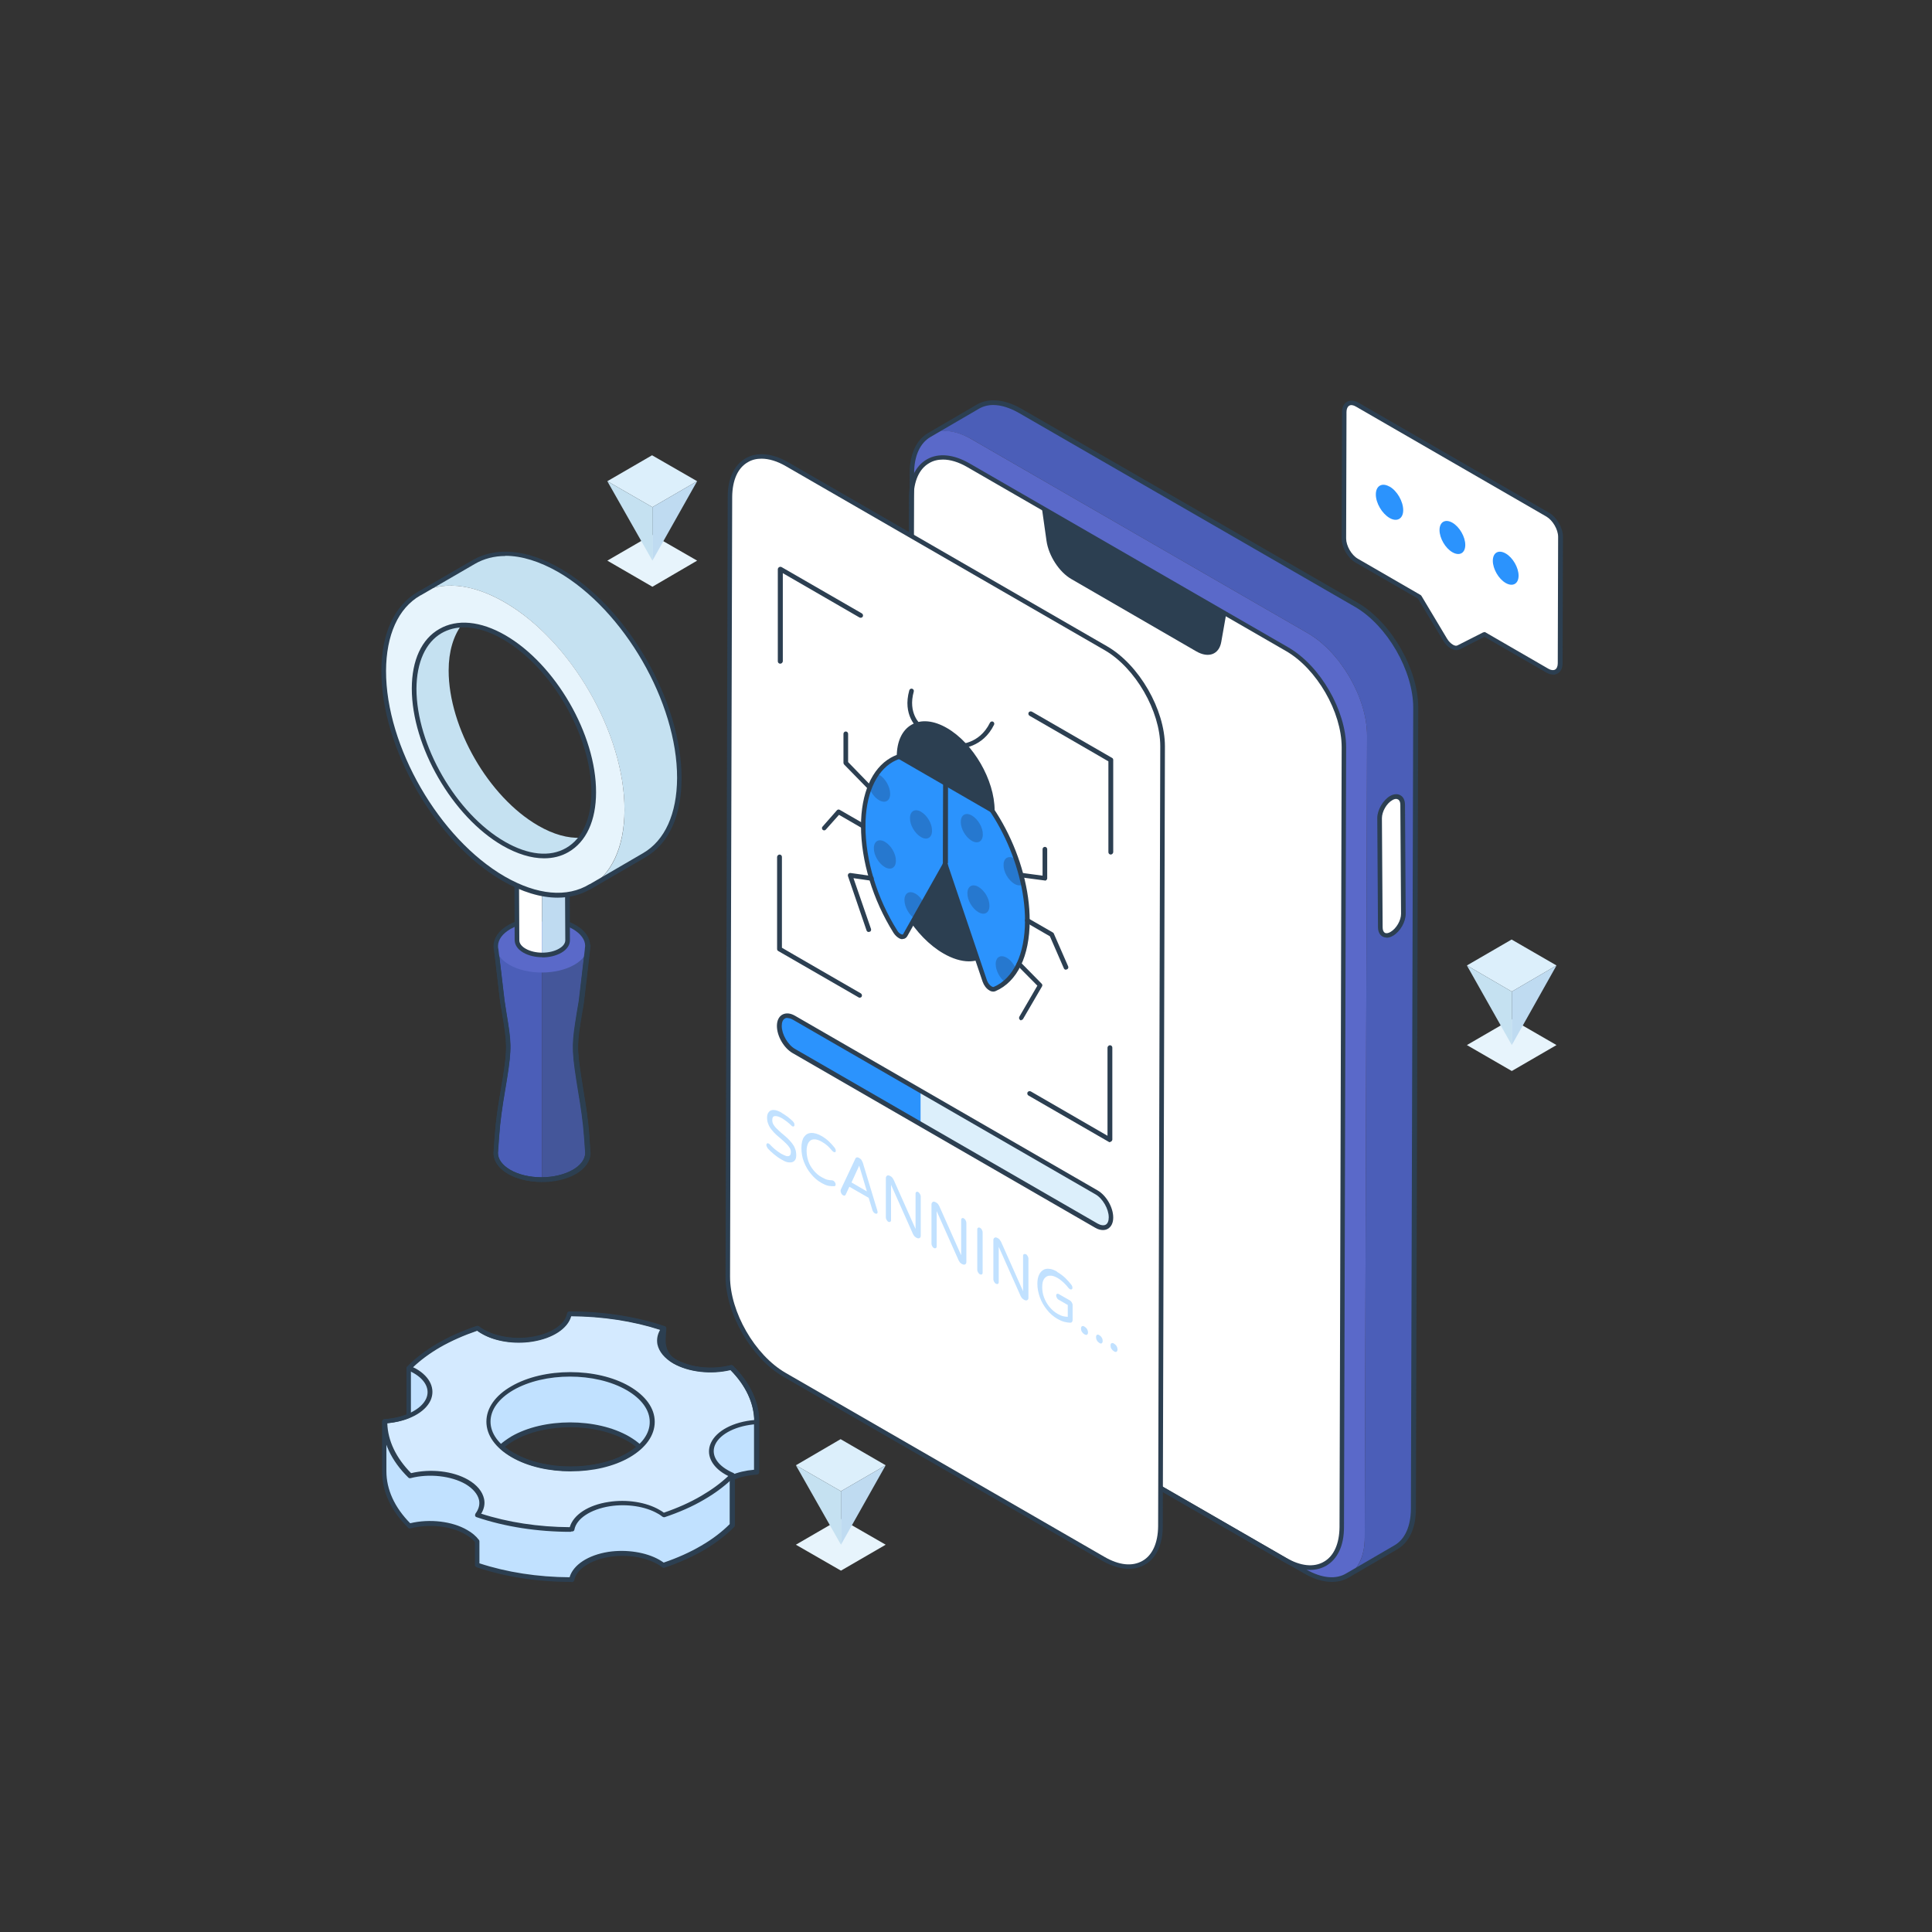 <svg xmlns="http://www.w3.org/2000/svg" id="Layer_1" viewBox="0 0 1080 1080"><rect x="0" y="0" width="1080" height="1080" fill="#333333" stroke="none"/><defs><style>      .st0 {        fill: #c1e1ff;      }      .st1 {        fill: #44569a;      }      .st2 {        fill: #e7f4fc;      }      .st3 {        fill: #4b5eb8;      }      .st4 {        isolation: isolate;      }      .st5 {        fill: #2b93fd;      }      .st6 {        fill: #fff;      }      .st7 {        fill: #2c3f51;      }      .st8 {        fill: #c5e1f1;      }      .st9 {        fill: #2678cf;      }      .st10 {        fill: #d4eaff;      }      .st11 {        fill: #bfdbf1;      }      .st12 {        fill: #dceffb;      }      .st13 {        fill: #5a69c9;      }    </style></defs><g><g><g><g><g class="st4"><path class="st3" d="M791.4,395.6l-1.3,448c0,10.5-3.7,17.9-9.7,21.4l-27.2,15.8c6-3.5,9.7-10.8,9.7-21.4l1.3-448c0-21.2-14.8-46.9-33.2-57.5l-187.9-108.4c-9.3-5.3-17.7-5.8-23.7-2.3l27.2-15.8c6-3.5,14.4-3,23.7,2.3l187.9,108.4c18.4,10.6,33.3,36.4,33.2,57.5Z"></path></g><path class="st13" d="M731,353.9c18.4,10.6,33.3,36.4,33.2,57.5l-1.3,448c0,21.1-15,29.7-33.4,19l-187.9-108.4c-18.4-10.6-33.3-36.4-33.2-57.5l1.3-448c0-21.2,15-29.7,33.4-19l187.9,108.4Z"></path><g><path class="st6" d="M719.7,362.9c17.5,10.1,31.7,34.6,31.6,54.8l-1.2,436c0,20.1-14.3,28.3-31.9,18.2l-178.4-102.9c-17.5-10.1-31.7-34.7-31.6-54.8l1.2-436c0-20.2,14.3-28.3,31.9-18.2l178.4,102.9Z"></path><path class="st7" d="M732.5,877.6c-4.6,0-9.7-1.5-14.9-4.5l-178.4-102.9c-17.9-10.3-32.3-35.4-32.3-55.9l1.2-436c0-10.2,3.6-17.8,10-21.5,6.4-3.7,14.9-2.9,23.8,2.2l178.3,102.9h0c17.9,10.3,32.3,35.4,32.3,55.9l-1.2,436c0,10.2-3.6,17.8-10,21.5-2.7,1.5-5.7,2.3-8.9,2.3ZM527.1,256.9c-2.8,0-5.4.6-7.7,2-5.6,3.2-8.6,10.1-8.7,19.3l-1.2,436c0,19.7,13.9,43.8,31,53.7l178.4,102.9c8.1,4.7,15.6,5.5,21.2,2.2,5.6-3.2,8.6-10.1,8.7-19.3l1.2-436c0-19.7-13.9-43.8-31-53.7l-178.3-102.9c-4.8-2.8-9.5-4.2-13.6-4.2Z"></path></g><path class="st7" d="M744.5,884.3c-4.8,0-10.1-1.6-15.6-4.8l-187.9-108.4c-18.7-10.8-33.9-37.1-33.8-58.6l1.3-448c0-10.6,3.7-18.6,10.4-22.5l27.1-15.8c6.7-3.9,15.6-3.1,25,2.3l187.9,108.4c18.7,10.8,33.9,37.1,33.9,58.6h0l-1.3,448c0,10.6-3.7,18.6-10.3,22.5l-26.8,15.6c-2.9,1.8-6.2,2.7-9.8,2.7ZM555.3,226.4c-3,0-5.7.7-8.1,2.1l-27.1,15.8c-5.8,3.4-9.1,10.6-9.1,20.2l-1.3,448c0,20.7,14.5,46,32.5,56.4l187.9,108.4c8.7,5,16.8,5.8,22.7,2.1l26.8-15.6c5.8-3.4,9-10.6,9.1-20.2l1.3-448c0-20.7-14.6-46-32.6-56.4l-187.9-108.4c-5.1-2.9-10-4.4-14.3-4.4ZM791.4,395.6h0,0Z"></path></g><g><path class="st6" d="M777.7,446.2c3.6-2.1,6.5-.4,6.5,3.7l.4,60.9c0,4.2-2.9,9.1-6.5,11.2-3.6,2.1-6.5.5-6.5-3.7l-.4-60.9c0-4.1,2.9-9.1,6.4-11.2Z"></path><path class="st7" d="M775.1,524.1c-.8,0-1.6-.2-2.3-.6-1.6-.9-2.5-2.8-2.5-5.3l-.4-60.9c0-4.5,3.2-10,7.1-12.3,2.1-1.2,4.2-1.4,5.9-.4,1.6.9,2.5,2.8,2.5,5.3l.4,60.9c0,4.6-3.1,10-7.1,12.3-1.2.7-2.4,1.1-3.6,1.1ZM780.5,446.6c-.7,0-1.4.2-2.2.7-3.2,1.8-5.8,6.4-5.8,10.1l.4,60.9c0,1.5.4,2.6,1.2,3.1.8.5,2,.3,3.3-.5,3.2-1.9,5.8-6.4,5.8-10.1l-.4-60.9c0-1.5-.5-2.6-1.3-3-.3-.2-.7-.3-1.1-.3Z"></path></g></g><path class="st7" d="M685.3,344.1l-2.6,14.7c-1.2,7-7.1,9.3-14,5.3l-69.8-40.4c-6.8-3.9-12.7-13-13.9-21.4l-2.5-17.7,102.8,59.4Z"></path></g><g><path class="st6" d="M618.2,362.3c17.5,10.1,31.7,34.6,31.6,54.8l-1.2,436c0,20.1-14.3,28.3-31.9,18.2l-178.4-102.9c-17.5-10.1-31.7-34.7-31.6-54.8l1.2-436c0-20.2,14.3-28.3,31.9-18.2l178.4,102.9Z"></path><path class="st7" d="M631.1,877c-4.6,0-9.7-1.5-14.9-4.5l-178.3-102.9c-17.9-10.3-32.3-35.4-32.3-55.9l1.2-436c0-10.2,3.6-17.8,10-21.5,6.4-3.7,14.9-2.9,23.8,2.2l178.3,102.9h0c17.9,10.3,32.3,35.4,32.3,55.9l-1.2,436c0,10.2-3.6,17.8-10,21.5-2.7,1.5-5.7,2.3-8.9,2.3ZM425.7,256.4c-2.8,0-5.4.6-7.7,2-5.6,3.2-8.6,10.1-8.7,19.3l-1.2,436c0,19.7,13.9,43.8,31,53.7l178.3,102.9c8.1,4.7,15.6,5.5,21.3,2.2,5.6-3.2,8.6-10.1,8.7-19.3l1.2-436c0-19.7-13.9-43.8-31-53.7l-178.3-102.9c-4.8-2.8-9.5-4.2-13.6-4.2Z"></path></g><g><g><polyline class="st6" points="620.6 585.6 620.4 637.2 575.6 611.3"></polyline><path class="st7" d="M620.4,638.5c-.2,0-.4,0-.6-.2l-44.9-25.9c-.6-.4-.8-1.1-.5-1.8.4-.6,1.1-.8,1.8-.5l42.9,24.8v-49.3c.1-.7.7-1.3,1.4-1.3h0c.7,0,1.3.6,1.3,1.3v51.5c-.1.5-.4.9-.8,1.1-.2.1-.4.2-.6.2Z"></path></g><g><polyline class="st6" points="480.5 556.4 435.7 530.5 435.8 479"></polyline><path class="st7" d="M480.5,557.7c-.2,0-.4,0-.6-.2l-44.9-25.9c-.4-.2-.6-.7-.6-1.1v-51.5c.1-.7.7-1.3,1.4-1.3h0c.7,0,1.3.6,1.3,1.3v50.8c-.1,0,44.1,25.5,44.1,25.5.6.4.8,1.1.5,1.8-.2.4-.7.6-1.1.6Z"></path></g><g><polyline class="st6" points="576.2 399 621 424.9 620.9 476.4"></polyline><path class="st7" d="M620.9,477.7h0c-.7,0-1.3-.6-1.3-1.3v-50.8c.1,0-44.1-25.5-44.1-25.5-.6-.4-.8-1.1-.5-1.8.4-.6,1.1-.8,1.8-.5l44.9,25.9c.4.2.6.7.6,1.1v51.6c-.1.7-.7,1.3-1.4,1.3Z"></path></g><g><polyline class="st6" points="436.1 369.8 436.3 318.2 481.1 344.1"></polyline><path class="st7" d="M436.1,371h0c-.7,0-1.3-.6-1.3-1.3v-51.6c.1-.5.4-.9.8-1.1.4-.2.9-.2,1.3,0l44.9,25.9c.6.4.8,1.1.5,1.8-.4.6-1.1.8-1.8.5l-42.9-24.8v49.3c-.1.7-.7,1.3-1.4,1.3Z"></path></g></g><g><g><g><path class="st7" d="M527.6,479.2c15.7,9.1,28.9,22.7,28.9,39.2,0,16.5-12.8,22.6-28.5,13.6-15.7-9.1-28.4-29.8-28.3-46.3,0-16.5,12.2-15.5,27.9-6.4Z"></path><path class="st7" d="M541.7,537.4c-4.4,0-9.3-1.5-14.3-4.4-16-9.2-29-30.5-29-47.4,0-6.4,1.8-10.8,5.4-12.8,5-2.9,13.2-1.1,24.4,5.3h0c11.1,6.4,29.6,20.1,29.5,40.3,0,8-2.9,14-8.1,17-2.3,1.3-5,2-8,2ZM509.5,474c-1.7,0-3.1.3-4.3,1-2.7,1.6-4.1,5.1-4.1,10.6,0,16.1,12.4,36.4,27.7,45.2,7.5,4.4,14.7,5.2,19.7,2.3,4.4-2.5,6.8-7.8,6.8-14.8,0-18.9-17.7-32-28.3-38.1h0c-7.3-4.2-13.2-6.3-17.5-6.3Z"></path></g><g><g class="st4"><path class="st5" d="M528.6,427.2c25.3,14.6,45.7,53.8,45.6,87.5,0,19.8-7.2,33.4-18.3,38.2-.7.3-1.5.1-2.3-.3-1.3-.7-2.5-2.3-3.1-4.1l-21.5-63.6-.6-2.1.2-55.5Z"></path></g><path class="st5" d="M528.6,427.2l-.2,55.5-.6,1.4-21.8,38.7c-.6,1.1-1.9,1.2-3.1.4-.8-.5-1.6-1.3-2.3-2.4-11-17.5-18-39.2-18-59.1,0-33.7,20.7-49.2,46-34.6Z"></path><g><g><polyline class="st6" points="584.3 474.6 584.2 490.9 570.7 489.1"></polyline><path class="st7" d="M584.2,492.2c0,0-.1,0-.2,0l-13.5-1.8c-.7,0-1.2-.7-1.1-1.4,0-.7.7-1.2,1.4-1.1l12,1.6v-14.8c0-.7.6-1.3,1.3-1.3h0c.7,0,1.3.6,1.3,1.3v16.3c0,.4-.2.7-.5,1-.2.2-.5.3-.8.3Z"></path></g><g><polyline class="st6" points="569.6 538.9 581.4 550.9 570.9 569.1"></polyline><path class="st7" d="M570.9,570.4c-.2,0-.4,0-.6-.2-.6-.4-.8-1.1-.5-1.8l10.1-17.4-11.2-11.3c-.5-.5-.5-1.3,0-1.8.5-.5,1.3-.5,1.8,0l11.8,12c.4.4.5,1,.2,1.5l-10.6,18.2c-.2.4-.7.6-1.1.6Z"></path></g><g><polyline class="st6" points="574.2 514.6 587.9 522.5 595.9 540.9"></polyline><path class="st7" d="M595.9,542.1c-.5,0-1-.3-1.2-.8l-7.8-17.9-13.3-7.7c-.6-.4-.8-1.1-.5-1.8.4-.6,1.1-.8,1.8-.5l13.7,7.9c.2.1.4.3.5.6l8,18.3c.3.7,0,1.4-.7,1.7-.2,0-.3.1-.5.1Z"></path></g></g><path class="st7" d="M486.2,441.5c-.3,0-.7-.1-.9-.4l-13.4-13.7c-.2-.2-.4-.6-.4-.9v-16.3c0-.7.6-1.3,1.3-1.3h0c.7,0,1.3.6,1.3,1.3v15.8s13,13.4,13,13.4c.5.5.5,1.3,0,1.8-.2.2-.6.4-.9.4Z"></path><path class="st7" d="M460.8,464.2c-.3,0-.6-.1-.9-.3-.5-.5-.6-1.3-.1-1.8l8-9.1c.4-.5,1.1-.6,1.6-.3l13.7,7.9c.6.4.8,1.1.5,1.8-.4.6-1.1.8-1.8.5l-12.8-7.4-7.4,8.3c-.3.3-.6.4-1,.4Z"></path><path class="st7" d="M485.6,521c-.5,0-1-.3-1.2-.9l-10.4-30.4c-.1-.4,0-.9.2-1.2.3-.3.7-.5,1.2-.5l11.9,1.7c.7.1,1.2.8,1.1,1.5s-.8,1.2-1.5,1.1l-9.8-1.4,9.8,28.4c.2.7-.1,1.4-.8,1.6-.1,0-.3,0-.4,0Z"></path></g></g><path class="st9" d="M497.6,443.8c0,3.9-2.8,5.5-6.2,3.5-2.3-1.3-4.3-3.9-5.3-6.6,1.1-3,2.5-5.7,4.2-8.1.4.1.8.3,1.2.5,3.4,2,6.1,6.7,6.1,10.7Z"></path><path class="st9" d="M514.9,453.8c3.4,2,6.2,6.7,6.1,10.6,0,3.9-2.8,5.5-6.2,3.5-3.4-2-6.2-6.7-6.1-10.6,0-3.9,2.8-5.5,6.2-3.5Z"></path><path class="st9" d="M494.7,470.6c3.4,2,6.2,6.7,6.1,10.6,0,3.9-2.8,5.5-6.2,3.5-3.4-2-6.2-6.7-6.1-10.6,0-3.9,2.8-5.5,6.2-3.5Z"></path><path class="st9" d="M516.3,504.6l-5,8.9c-3.2-2.1-5.7-6.6-5.7-10.4,0-3.9,2.8-5.5,6.2-3.5,1.8,1,3.4,2.9,4.5,5Z"></path><path class="st9" d="M543.3,455.9c3.4,2,6.2,6.7,6.1,10.6,0,3.9-2.8,5.5-6.2,3.5-3.4-2-6.2-6.7-6.1-10.6,0-3.9,2.8-5.5,6.2-3.5Z"></path><path class="st9" d="M571.9,494.2c-1.1,1-2.9,1-4.8-.1-3.4-2-6.2-6.7-6.1-10.6,0-3.9,2.8-5.5,6.2-3.5.3.2.7.4,1,.7h0c1.5,4.5,2.8,9.1,3.8,13.7Z"></path><path class="st9" d="M547,495.8c3.4,2,6.2,6.7,6.1,10.6,0,3.9-2.8,5.5-6.2,3.5-3.4-2-6.2-6.7-6.1-10.6,0-3.9,2.8-5.5,6.2-3.5Z"></path><path class="st9" d="M568,541.7c-1.7,2.9-3.7,5.4-6,7.4-3.1-2.2-5.4-6.6-5.4-10.2,0-3.9,2.8-5.5,6.2-3.5,2.2,1.3,4.1,3.7,5.2,6.4Z"></path><path class="st7" d="M555.2,554.3c-.7,0-1.5-.2-2.2-.7-1.6-.9-3-2.8-3.7-4.8l-21.5-63.6-.6-2.2c0-.1,0-.2,0-.3l.2-55.5c0-.5.2-.9.6-1.1.4-.2.9-.2,1.3,0,25.6,14.8,46.4,54.5,46.3,88.6,0,19.8-7,34.1-19,39.3-.4.2-.8.3-1.3.3ZM529.7,482.5l.5,1.9,21.5,63.6c.5,1.4,1.5,2.8,2.6,3.4.5.3.9.4,1.2.3,11.1-4.8,17.4-18.3,17.5-37,0-32.4-19.1-70-43.1-85.2v53Z"></path><path class="st7" d="M504.5,525c-.7,0-1.5-.2-2.2-.7-1-.6-2-1.6-2.8-2.8-11.6-18.5-18.2-40.3-18.2-59.8,0-18.2,6.1-32.1,16.6-38.1,8.8-5,19.9-4.2,31.3,2.4.4.2.6.7.6,1.1l-.2,55.5c0,.2,0,.3,0,.5l-.6,1.4-21.8,38.8c-.4.7-1.1,1.3-1.8,1.5-.3,0-.6.1-.9.1ZM510.3,423c-4,0-7.8,1-11.2,2.9-9.7,5.6-15.3,18.7-15.3,35.9,0,19,6.4,40.3,17.8,58.4.5.9,1.2,1.5,1.9,1.9.5.3.9.3,1.1.3,0,0,.2,0,.3-.3l21.8-38.7.4-1,.2-54.5c-5.9-3.3-11.6-4.9-16.9-4.9Z"></path><g><path class="st7" d="M528.7,408.1c14.4,8.3,26,28.4,25.9,44.9l-52.1-30.1c0-16.5,11.7-23.2,26.1-14.9Z"></path><path class="st7" d="M554.6,454.3c-.2,0-.4,0-.6-.2l-52.1-30.1c-.4-.2-.6-.7-.6-1.1,0-8.4,3-14.8,8.3-17.8,5.3-3.1,12.4-2.4,19.8,1.9,14.7,8.5,26.6,29.1,26.6,46,0,.5-.2.9-.6,1.1-.2.1-.4.2-.6.2ZM503.8,422.2l49.4,28.5c-.9-15.6-11.9-33.8-25.2-41.5h0c-6.6-3.8-12.7-4.5-17.2-1.9-4.3,2.5-6.8,7.8-7,14.9Z"></path></g><path class="st7" d="M535.4,418.5c-.2,0-.3,0-.3,0-.7,0-1.2-.6-1.2-1.3,0-.7.6-1.2,1.3-1.2.5,0,12.1.4,18.2-12,.3-.6,1.1-.9,1.7-.6.6.3.9,1.1.6,1.7-6.3,12.9-18.4,13.4-20.3,13.4Z"></path><path class="st7" d="M513.8,407.3c-.3,0-.6,0-.8-.3-.4-.3-8.6-7.3-4.7-21.1.2-.7.9-1.1,1.6-.9.7.2,1.1.9.9,1.6-3.4,12.1,3.6,18.1,3.9,18.4.5.5.6,1.3.2,1.8-.3.3-.6.5-1,.5Z"></path></g><path class="st12" d="M612.9,666.5c4.5,2.6,8.1,8.9,8.1,14,0,5.2-3.7,7.2-8.2,4.7l-169.1-97.6c-4.5-2.6-8.1-8.9-8.1-14,0-5.2,3.7-7.2,8.2-4.7l169.1,97.6Z"></path><path class="st5" d="M514.7,609.8l-70.9-40.9c-4.5-2.6-8.1-.5-8.2,4.7,0,5.2,3.6,11.5,8.1,14l70.9,40.9v-18.7Z"></path><path class="st7" d="M616.5,687.6c-1.3,0-2.8-.4-4.3-1.3l-169.1-97.6c-4.9-2.8-8.8-9.5-8.8-15.2,0-3,1.1-5.2,3-6.3,2-1.1,4.5-.9,7.1.6l169.1,97.6c4.9,2.8,8.8,9.5,8.8,15.2,0,3-1.1,5.2-3,6.3-.8.5-1.8.7-2.8.7ZM440.2,569c-.6,0-1.1.1-1.5.4-1.1.6-1.7,2.1-1.7,4.1,0,4.7,3.4,10.6,7.5,12.9l169.1,97.6c1.8,1,3.4,1.2,4.5.6,1.1-.6,1.7-2.1,1.7-4.1,0-4.7-3.4-10.6-7.5-12.9l-169.1-97.6c-1.1-.6-2.1-.9-3-.9Z"></path><g><path class="st0" d="M436.8,622c1.2.7,2.4,1.5,3.5,2.3,1.1.8,2,1.7,2.9,2.5l.6.8c.2.3.3.7.3,1.1,0,.4,0,.7-.3.9-.2.2-.5.2-.9,0l-.3-.2-.2-.2c-.7-.7-1.5-1.4-2.4-2.1-.9-.7-1.8-1.3-2.7-1.9-1.6-.9-3-1.4-4-1.3-1.1,0-1.6.8-1.6,2.2,0,.9.2,1.8.7,2.6.5.8,1.1,1.6,2,2.4.8.8,1.7,1.6,2.6,2.4,1,.8,1.9,1.6,2.9,2.5,1,.9,1.8,1.8,2.6,2.8.8,1,1.5,2,1.9,3.2.5,1.1.7,2.4.7,3.8,0,1.4-.3,2.4-1,3.1-.7.7-1.6,1-2.9.9-1.2,0-2.7-.6-4.3-1.6-1.6-.9-3-1.9-4.3-3-1.3-1.1-2.4-2.1-3.3-3.1-.2-.2-.4-.6-.6-1-.2-.4-.3-.7-.3-1,0-.4.1-.7.4-.9.2-.2.6-.1,1,.1l.6.5c.7.8,1.6,1.6,2.6,2.5,1.1.9,2.3,1.8,3.6,2.6,1.1.6,2,1,2.8,1.3.8.2,1.5.2,2-.2.5-.3.7-1.1.7-2.1,0-.8-.2-1.5-.7-2.3-.5-.8-1.1-1.5-1.9-2.3-.8-.8-1.7-1.6-2.6-2.4-1-.8-1.9-1.7-2.9-2.5-1-.9-1.8-1.8-2.6-2.8-.8-1-1.5-2-1.9-3.2-.5-1.1-.7-2.3-.7-3.6,0-1.4.3-2.4,1-3.2.6-.8,1.6-1.2,2.8-1.1,1.2,0,2.8.6,4.5,1.6Z"></path><path class="st0" d="M459.2,635c1.6.9,2.9,1.9,4.1,3,1.1,1.1,2.2,2.2,3.2,3.5l.5.8c.1.3.2.6.2.9,0,.4,0,.7-.3.8-.2.2-.6.1-1-.1l-.6-.5c-.8-1-1.7-1.9-2.6-2.8-.9-.8-2-1.6-3.2-2.3-1.9-1.1-3.4-1.5-4.7-1.4-1.3.1-2.2.8-2.9,1.9-.6,1.1-1,2.6-1,4.5,0,1.9.3,3.7.9,5.6.6,1.9,1.6,3.6,2.9,5.2,1.3,1.6,2.8,3,4.7,4,1.3.7,2.3,1.2,3.2,1.4.9.2,1.8.3,2.6.3l.6.2c.4.2.7.6,1,1,.2.4.4.8.3,1.2,0,.3,0,.5-.2.7l-.5.2c-1,0-2,0-3.2-.2-1.1-.2-2.5-.8-4.1-1.7-2.1-1.2-4-2.8-5.7-4.9-1.7-2-3-4.3-4-6.8-1-2.5-1.4-5.2-1.4-7.8,0-2.7.5-4.8,1.5-6.2,1-1.4,2.3-2.1,4-2.2,1.7,0,3.6.5,5.7,1.7Z"></path><path class="st0" d="M490.4,676.7c.1.4.2.6.2.8,0,.4-.1.8-.4.9-.3.2-.6.1-1.1-.1-.7-.4-1.1-1-1.4-1.8l-2.1-6.9-10.8-6.2-2.1,4.5c-.3.5-.7.6-1.4.3-.5-.3-.8-.6-1-1.1-.3-.5-.4-.9-.4-1.4,0-.2,0-.4.1-.7l8.2-17.4c.1-.3.4-.5.7-.6.3-.1.7,0,1.2.2l.3.2c.5.3.9.6,1.2,1.1.3.5.5,1,.7,1.4l8.1,26.7ZM476,661l8.6,5-4.3-14.4-4.3,9.4"></path><path class="st0" d="M513.3,666.4c.4.2.7.6,1,1.1.3.5.4,1,.4,1.4v21.9c0,.7-.3,1.1-.7,1.3-.4.2-.9.2-1.5-.1l-.4-.2c-.3-.2-.7-.5-1-.8-.3-.4-.5-.8-.7-1.1l-12.3-27.6v19.8c0,.4-.2.8-.5.9-.3.2-.6.1-1,0-.4-.2-.7-.6-1-1.1-.3-.5-.4-.9-.4-1.4v-21.9c0-.7.3-1.1.7-1.4.4-.3.9-.2,1.5.1l.4.2c.4.2.7.5,1,.8.3.4.5.8.8,1.3l12.2,27.4v-19.8c0-.5.2-.8.5-.9.3-.2.6-.1,1,0Z"></path><path class="st0" d="M538.8,681.1c.4.2.8.6,1,1.1.3.5.4,1,.4,1.4v21.9c0,.7-.3,1.1-.7,1.3-.4.2-.9.2-1.5-.1l-.4-.2c-.4-.2-.7-.5-1-.8-.3-.4-.5-.8-.7-1.1l-12.3-27.6v19.8c0,.4-.2.8-.5.9-.3.2-.6.1-1,0-.4-.2-.8-.6-1-1.1-.3-.5-.4-.9-.4-1.4v-21.9c0-.7.3-1.1.7-1.4.4-.3.9-.2,1.5.1l.4.2c.4.2.7.5,1,.8.3.4.5.8.8,1.3l12.2,27.4v-19.8c0-.5.2-.8.5-.9.3-.2.6-.1,1,0Z"></path><path class="st0" d="M547.9,686.4c.4.2.8.6,1,1.1.3.5.4,1,.4,1.4v22.6c0,.4-.2.8-.5.9-.3.2-.6.1-1.1-.1-.4-.2-.7-.6-1-1.1-.3-.5-.4-1-.4-1.4v-22.6c0-.5.2-.8.5-.9.3-.2.6-.1,1,0Z"></path><path class="st0" d="M573.5,701.1c.4.2.7.6,1,1.1.3.5.4,1,.4,1.4v21.9c0,.7-.3,1.1-.7,1.3-.4.2-.9.2-1.5-.1l-.4-.2c-.3-.2-.6-.5-1-.8-.3-.4-.5-.7-.7-1.1l-12.3-27.6v19.8c0,.4-.2.8-.5.9-.3.2-.6.1-1.1-.1-.4-.2-.7-.6-1-1.1-.3-.5-.4-1-.4-1.4v-21.9c0-.7.3-1.1.7-1.3.4-.3.9-.2,1.5.1l.4.2c.4.2.7.5,1,.9.3.4.5.8.8,1.3l12.2,27.4v-19.8c0-.5.2-.8.5-.9.3-.2.6-.1,1,0Z"></path><path class="st0" d="M590.9,711c1.8,1,3.3,2.2,4.6,3.4,1.2,1.2,2.4,2.5,3.4,3.8l.4.7c.1.3.2.6.2,1,0,.4-.1.7-.4.8-.2.2-.6.1-1,0l-.7-.6c-.9-1.2-1.9-2.2-2.9-3.2-1-.9-2.1-1.8-3.3-2.5-1.6-.9-3-1.4-4.3-1.3-1.3,0-2.3.6-3.1,1.6-.8,1-1.2,2.6-1.2,4.8,0,1.9.3,3.8,1,5.7.7,1.9,1.7,3.7,3,5.3,1.3,1.6,2.9,3,4.7,4,1.1.6,2.2,1.1,3.1,1.3.9.2,1.8.3,2.5.3v-6.6s-5.2-3-5.2-3c-.4-.2-.7-.6-.9-1-.3-.5-.4-.9-.4-1.3,0-.4.1-.7.4-.9.2-.1.6-.1.9,0l6.3,3.6c.4.2.8.6,1.1,1.1.3.5.5,1,.5,1.5v8.3c0,.5-.1.9-.4,1.2-.2.3-.5.4-.9.4-1,0-2.2-.2-3.4-.5-1.2-.3-2.5-.9-3.9-1.7-2.2-1.3-4.2-3-5.8-5.1-1.7-2.1-3-4.4-3.9-6.9-.9-2.5-1.4-5-1.4-7.6,0-2,.3-3.6.9-4.9.6-1.3,1.4-2.2,2.4-2.8,1-.6,2.2-.8,3.5-.6,1.3.1,2.8.7,4.3,1.6Z"></path><path class="st0" d="M606.4,741.7c.5.3.9.7,1.3,1.3.3.6.5,1.2.5,1.7v.2c0,.6-.2.9-.5,1.2-.4.2-.8.1-1.3-.1l-.3-.2c-.5-.3-.9-.7-1.3-1.3s-.5-1.2-.5-1.8v-.2c0-.5.2-.9.5-1.1.4-.2.8-.2,1.3.1l.3.2Z"></path><path class="st0" d="M614.7,746.5c.5.3.9.7,1.2,1.3.4.6.5,1.2.5,1.7v.2c0,.6-.2.9-.5,1.2-.3.2-.8.2-1.2-.1l-.3-.2c-.5-.3-.9-.7-1.2-1.3-.4-.6-.5-1.2-.5-1.8v-.2c0-.5.2-.9.5-1.1.3-.2.8-.2,1.2.1l.3.2Z"></path><path class="st0" d="M622.9,751.2c.5.3.9.7,1.3,1.3.3.6.5,1.2.5,1.7v.2c0,.6-.2.9-.5,1.2-.4.2-.8.2-1.3-.1l-.3-.2c-.5-.3-.9-.7-1.3-1.3-.4-.6-.5-1.2-.5-1.8v-.2c0-.5.2-.9.5-1.1.4-.2.8-.2,1.3.1l.3.2Z"></path></g></g><g><g><path class="st3" d="M277.2,528.7l3.6,30.9c3.6,22.5,4.5,23.5,1.4,43.6-1.9,12.1-3.6,20.4-4.4,32.6l-.6,8.6h0c0,3.9,2.5,7.7,7.5,10.6,5.1,2.9,11.7,4.4,18.4,4.4v-130.7h-25.8Z"></path><path class="st1" d="M328.1,635.9c-.8-12.2-2.5-20.5-4.4-32.6-3.1-20-2.2-21.1,1.4-43.6l3.6-30.9h-25.6v130.7c6.5,0,13-1.5,18-4.4,5-2.9,7.6-6.7,7.6-10.5h0c0,0-.6-8.6-.6-8.6Z"></path></g><path class="st7" d="M302.8,660.7c-6.8,0-13.6-1.5-18.8-4.5-5.3-3.1-8.1-7.2-8.1-11.7l.6-8.7c.7-9.9,1.9-17.4,3.4-26.1.3-2.1.7-4.3,1.1-6.6,2.8-17.7,2.4-20.2-.3-36.6-.3-2-.7-4.1-1.1-6.5l-3.6-31c0-.4,0-.7.3-1,.2-.3.6-.4,1-.4h51.5c.4,0,.7.2,1,.4.2.3.4.6.3,1l-3.6,30.9c-.4,2.5-.7,4.6-1.1,6.6-2.7,16.4-3.1,18.9-.3,36.6.4,2.4.8,4.7,1.1,6.9,1.4,8.6,2.7,16,3.3,25.9l.6,8.6c0,4.6-3,8.8-8.2,11.8-5.2,3-12.1,4.5-18.9,4.5ZM278.6,530l3.5,29.5c.4,2.4.7,4.5,1,6.5,2.7,16.4,3.2,19.4.3,37.4-.4,2.3-.7,4.5-1.1,6.6-1.5,9-2.6,16.1-3.3,25.9l-.6,8.6c0,3.5,2.4,6.8,6.8,9.4,9.6,5.6,25.4,5.6,35.1,0,4.4-2.5,6.9-6,6.9-9.4v-1c0,0,0,0,0,0l-.5-7.5c-.7-9.7-1.9-17.1-3.3-25.7-.4-2.2-.7-4.5-1.1-6.9-2.8-18.1-2.3-21,.3-37.4.3-2,.7-4.1,1.1-6.5l3.4-29.4h-48.6Z"></path><path class="st13" d="M284.8,518.2c-10.1,5.8-10.1,15.3-.1,21.1,10,5.8,26.3,5.8,36.4,0,10.1-5.8,10.1-15.3.1-21.1-10-5.8-26.3-5.8-36.4,0Z"></path><path class="st7" d="M302.8,660.7c-6.8,0-13.6-1.5-18.8-4.5-5.3-3.1-8.1-7.2-8.1-11.7l.6-8.7c.7-9.9,1.9-17.4,3.4-26.1.3-2.1.7-4.3,1.1-6.6,2.8-17.7,2.4-20.2-.3-36.6-.3-2-.7-4.1-1.1-6.6l-3.4-28.8c-.2-.6-.3-1.4-.3-2.3,0-4.5,3-8.7,8.2-11.7,10.4-6,27.3-6,37.7,0,5.3,3,8.1,7.2,8.1,11.6l-.2,2.1c0,0,0,.2,0,.2l-3.3,28.7c-.4,2.5-.7,4.6-1.1,6.6-2.7,16.4-3.1,18.9-.3,36.6.4,2.4.8,4.7,1.1,6.9,1.4,8.6,2.7,16,3.3,25.9l.6,8.6s0,0,0,0h0c0,4.5-3,8.7-8.2,11.7-5.2,3-12.1,4.5-18.9,4.5ZM303,515.1c-6.4,0-12.7,1.4-17.6,4.2-4.5,2.6-6.9,5.9-7,9.4,0,.7,0,1.3.2,1.9l3.4,28.9c.4,2.4.7,4.5,1,6.5,2.7,16.4,3.2,19.4.3,37.4-.4,2.3-.7,4.5-1.1,6.6-1.5,9-2.6,16.1-3.3,25.9l-.6,8.6c0,3.5,2.4,6.8,6.8,9.4,9.6,5.6,25.4,5.6,35.1,0,4.4-2.5,6.9-6,6.9-9.4l-.6-8.5c-.7-9.7-1.9-17.1-3.3-25.6-.4-2.2-.7-4.5-1.1-6.9-2.8-18.1-2.3-21,.3-37.4.3-2,.7-4.1,1.1-6.5l3.4-28.7c0,0,0-.1,0-.2l.2-2c0-3.4-2.4-6.7-6.8-9.3-4.8-2.8-11.2-4.2-17.5-4.2Z"></path><g><path class="st6" d="M292.9,486.4c-2.7-1.6-4.1-3.7-4.1-5.8l.2,45c0,2.1,1.4,4.2,4.1,5.8,2.7,1.6,6.3,2.4,9.9,2.4v-45c-3.7,0-7.4-.8-10.2-2.4Z"></path><path class="st11" d="M317.1,480.6c0,2.1-1.4,4.2-4.2,5.8-2.7,1.6-6.3,2.4-9.9,2.4v45c3.6,0,7.3-.8,10.1-2.4,2.8-1.6,4.2-3.7,4.2-5.8l-.2-45Z"></path></g><g class="st4"><path class="st7" d="M303.1,535.1c-3.8,0-7.7-.9-10.6-2.6-3.1-1.8-4.7-4.2-4.8-6.9l-.2-45h0c0-.7.6-1.3,1.3-1.3h0c.7,0,1.3.6,1.3,1.3h0c0,1.7,1.2,3.4,3.5,4.7,5.1,3,13.6,3,18.7,0,2.3-1.3,3.5-3,3.5-4.7,0-.7.6-1.3,1.3-1.3h0c.7,0,1.3.6,1.3,1.3h0s.2,45,.2,45c0,2.7-1.7,5.2-4.8,7-3,1.7-6.8,2.6-10.7,2.6ZM290.1,485.9l.2,39.7c0,1.7,1.2,3.4,3.5,4.7,5.1,3,13.6,3,18.7,0,2.3-1.3,3.5-3,3.5-4.7l-.2-39.7c-.6.6-1.4,1.2-2.3,1.7-6,3.5-15.4,3.5-21.3,0-.8-.5-1.5-1-2.2-1.6Z"></path></g><g class="st4"><path class="st8" d="M379.8,435c0,21.2-7.5,36.1-19.6,43.2l-30.7,17.8c12.1-7,19.6-21.9,19.6-43.2.1-42.7-29.9-94.7-67.1-116.2-18.7-10.8-35.6-11.8-47.9-4.7l30.7-17.8c12.2-7.1,29.2-6.1,47.9,4.7,37.1,21.5,67.2,73.5,67.1,116.2Z"></path><path class="st2" d="M282,336.6c-37.1-21.5-67.4-4.2-67.5,38.5-.1,42.7,29.9,94.7,67.1,116.1,37.2,21.5,67.4,4.3,67.5-38.5.1-42.7-29.9-94.7-67.1-116.1ZM281.6,471.6c-27.7-16-50.1-54.8-50-86.7,0-31.8,22.6-44.7,50.3-28.7,27.7,16,50.1,54.8,50,86.6,0,31.9-22.6,44.7-50.3,28.7Z"></path></g><path class="st8" d="M324.8,468.4c-8.8,11.8-24.8,13.8-43.2,3.2-27.7-16-50.1-54.8-50-86.7,0-21.9,10.7-34.8,26.4-35.5-4.5,6.1-7.2,14.7-7.2,25.4,0,31.9,22.3,70.7,50,86.7,8.6,5,16.8,7.2,23.9,6.8Z"></path><path class="st7" d="M304.1,479.8c-7.1,0-15-2.4-23.2-7.1-28-16.2-50.7-55.5-50.7-87.8,0-15.8,5.5-27.7,15.4-33.3,9.9-5.7,23-4.5,36.9,3.5,28,16.2,50.8,55.5,50.7,87.8,0,15.8-5.5,27.7-15.4,33.4-4.1,2.4-8.7,3.5-13.7,3.5ZM259.4,350.7c-4.6,0-8.8,1.1-12.5,3.2-9,5.2-14,16.3-14.1,31.1,0,31.4,22.1,69.8,49.4,85.5,13,7.5,25.2,8.8,34.3,3.5,9-5.2,14-16.3,14.1-31.1,0-31.4-22.1-69.7-49.4-85.5-7.7-4.5-15.2-6.7-21.9-6.7Z"></path><g class="st4"><path class="st7" d="M311.7,501.8c-9.5,0-20-3.2-30.8-9.4-37.4-21.6-67.8-74.2-67.7-117.3,0-21,7.3-36.7,20.3-44.2.2-.2.6-.4.9-.5l29.8-17.3c13.2-7.6,30.6-6,49.1,4.7,37.5,21.6,67.8,74.3,67.7,117.3,0,21-7.2,36.7-20.3,44.2l-30.4,17.7c-.1,0-.2.1-.3.2,0,0-.2,0-.2,0-5.4,3.1-11.5,4.6-18.1,4.6ZM282.5,310.8c-6.2,0-12,1.5-17,4.4l-29.8,17.3c-.3.2-.6.3-.8.4-12.3,7.1-19,22.1-19.1,42.1-.1,42.2,29.7,93.8,66.4,115,18.1,10.4,34.8,11.9,47.3,4.3.1,0,.2-.1.3-.1l29.7-17.3c12.2-7.1,18.9-22,19-42h0c.1-42.2-29.7-93.8-66.4-115.1-10.5-6-20.5-9.1-29.6-9.1Z"></path></g></g><g><path class="st6" d="M865.2,287.6c4,2.3,7.2,7.8,7.2,12.4l-.2,70.7c0,4.6-3.2,6.4-7.2,4.1l-35.1-20.3-14.4,7.3c-1.1.5-2.4.3-3.7-.5-1.3-.8-2.7-2.1-3.7-3.9l-14.3-23.9-35.1-20.3c-4-2.3-7.2-7.9-7.2-12.4l.2-70.7c0-4.6,3.3-6.4,7.2-4.1l106.4,61.5Z"></path><path class="st7" d="M868.2,377.1c-1.2,0-2.5-.4-3.9-1.2l-34.5-19.9-13.8,7c-1.4.7-3.2.5-5-.5-1.6-.9-3.1-2.4-4.2-4.3l-14.2-23.6-34.8-20.1c-4.4-2.5-7.8-8.5-7.8-13.5l.2-70.7c0-2.7,1-4.7,2.8-5.7,1.8-1,4.1-.8,6.4.5l106.5,61.5h0c4.4,2.5,7.8,8.5,7.8,13.5l-.2,70.7c0,2.7-1,4.7-2.8,5.7-.8.4-1.6.7-2.5.7ZM829.8,353.3c.2,0,.4,0,.6.2l35.1,20.3c1.5.9,2.9,1,3.8.5.9-.5,1.5-1.8,1.5-3.5l.2-70.7c0-4.1-3-9.2-6.5-11.3l-106.5-61.5c-1.5-.9-2.9-1.1-3.8-.5-.9.5-1.5,1.8-1.5,3.5l-.2,70.7c0,4.1,3,9.3,6.5,11.3l35.1,20.3c.2.1.3.3.5.5l14.3,23.9c.9,1.5,2.1,2.7,3.3,3.4,1,.6,1.9.7,2.5.4l14.4-7.3c.2,0,.4-.1.6-.1Z"></path></g><path class="st5" d="M776.8,272c4.2,2.4,7.6,8.3,7.6,13.2,0,4.8-3.5,6.8-7.7,4.3s-7.6-8.3-7.6-13.1,3.4-6.8,7.6-4.4Z"></path><path class="st5" d="M811.9,292.2c4,2.3,7.2,7.9,7.2,12.4,0,4.6-3.2,6.4-7.2,4.1-4-2.3-7.2-7.9-7.2-12.4s3.2-6.4,7.2-4.1Z"></path><path class="st5" d="M841.7,309.4c4,2.3,7.2,7.9,7.2,12.4s-3.2,6.4-7.2,4.1c-4-2.3-7.2-7.9-7.2-12.4,0-4.6,3.2-6.4,7.2-4.1Z"></path><g><g><path class="st0" d="M273,822.6v-28c0-6.7,4.6-13.5,13.4-18.6,17.8-10.4,46.7-10.4,64.6,0,9,5.2,13.5,12,13.5,18.9v28c0-6.8-4.6-13.7-13.6-18.9-17.9-10.4-46.8-10.4-64.6,0-8.9,5.1-13.3,11.9-13.3,18.6Z"></path><g class="st4"><g><path class="st11" d="M370.8,770.6c-1.6,2.1-2.4,4.4-2.4,6.6v-28c0-2.2.9-4.5,2.5-6.6v28Z"></path><path class="st0" d="M422.9,794.9v28.1c-5,.3-9.7,1.3-13.6,3v26.8c-4.5,4.5-10.1,8.8-16.7,12.6-6.7,3.9-14,7.1-21.8,9.7-.9-.7-1.8-1.4-2.8-1.9-7-4-17.4-5.8-27.6-4.3-11.6,1.8-19.6,7.6-20.9,14.2-18.2,0-36.4-2.7-52.7-8.2v-13.2c-1.3-1.9-3.4-3.7-6.1-5.2-8.6-5-21.3-6.1-31.7-3.4-9.5-9.4-14.3-20-14.3-30.5v-28c0,10.5,4.8,21.1,14.4,30.5,10.4-2.7,23.1-1.5,31.7,3.4,5.6,3.3,8.5,7.5,8.4,11.8v7.3c15.6,5,33,7.5,50.3,7.4,1.2-6.5,9.2-12.3,20.9-14.1,10.2-1.5,20.6.3,27.6,4.3,1,.6,2,1.2,2.8,1.9,7.8-2.6,15.1-5.8,21.8-9.7,1.6-1,3.3-2,4.8-3v-23.1c0-1.4.4-2.8,1-4.2,3.1-6.8,13.1-11.4,24.4-12.2Z"></path><path class="st0" d="M231.7,794.4c-1-.6-2.1-1.2-3.4-1.7v-28c1.3.5,2.4,1.1,3.4,1.7,5.3,3.1,8.4,7.3,8.4,11.7v28c0-4.5-3.1-8.7-8.5-11.7Z"></path></g></g><path class="st10" d="M409.3,824.7c-4.4,4.5-10,8.8-16.6,12.6-6.7,3.9-14,7.1-21.8,9.7-.9-.7-1.8-1.3-2.9-1.9-7-4-17.4-5.8-27.6-4.3-11.7,1.8-19.6,7.6-20.9,14.1-18.2,0-36.4-2.7-52.7-8.2,4.6-6,2.6-13.4-6-18.4-8.6-5-21.3-6.1-31.7-3.4-9.5-9.4-14.3-20-14.3-30.5,11.3-.7,21.2-5.4,24.3-12.1,2.7-5.9-.5-11.9-7.4-16-1-.6-2.2-1.2-3.3-1.7,4.5-4.5,10-8.8,16.6-12.7,6.6-3.8,14-7.1,21.8-9.7.9.7,1.8,1.3,2.8,1.9,7,4,17.4,5.9,27.6,4.3,11.7-1.8,19.7-7.6,20.9-14.2,18.2,0,36.5,2.7,52.7,8.2-4.6,6.1-2.6,13.4,6,18.3,8.6,5,21.3,6.1,31.7,3.4,9.5,9.4,14.3,20,14.3,30.5-11.3.7-21.3,5.4-24.4,12.1-2.7,5.9.5,11.9,7.5,16,1,.6,2.1,1.1,3.3,1.6ZM286.6,813.5c17.9,10.4,46.9,10.4,64.7,0,17.8-10.3,17.7-27.1-.2-37.5-17.9-10.3-46.8-10.3-64.6,0-17.8,10.4-17.7,27.1.2,37.5h0Z"></path></g><path class="st7" d="M319,822.3c-12,0-23.9-2.6-33-7.9-2.4-1.4-4.7-3-6.6-4.8-.3-.2-.4-.6-.4-.9s.2-.7.4-1c1.8-1.7,4-3.2,6.4-4.7,18.1-10.5,47.7-10.5,65.9,0,2.7,1.6,4.9,3.2,6.6,4.8.3.2.4.6.4.9,0,.4-.2.7-.4.9-1.8,1.7-3.9,3.2-6.4,4.6-9.1,5.3-21,7.9-33,7.9ZM282.2,808.7c1.5,1.3,3.2,2.4,5.1,3.5,17.5,10.1,46,10.1,63.4,0,1.8-1.1,3.4-2.2,4.9-3.3-1.4-1.2-3.1-2.4-5.1-3.5-17.5-10.1-45.9-10.1-63.3,0-1.8,1.1-3.5,2.2-4.9,3.4Z"></path><path class="st7" d="M319.2,884.3c-18.7,0-36.9-2.8-52.8-8.2-.5-.2-.9-.7-.9-1.2v-12.8c-1.3-1.7-3.1-3.1-5.4-4.4-8-4.7-20.3-6-30.7-3.3-.4.1-.9,0-1.2-.3-9.6-9.5-14.6-20.3-14.6-31.4v-28c0-.7.7-1.3,1.4-1.3,4.4-.3,8.6-1.2,12.2-2.6v-25.9c0-.3.2-.7.5-.9,4.7-4.7,10.4-9.1,16.9-12.9,6.5-3.8,13.9-7.1,22-9.8.4-.1.9,0,1.2.2.8.6,1.7,1.3,2.7,1.8,7,4.1,17.3,5.6,26.8,4.2,10.7-1.7,18.7-6.9,19.8-13.1.1-.6.6-1.1,1.3-1.1.2,0,.4,0,.6,0,18.4,0,36.5,2.8,52.4,8.2.1,0,.2,0,.3,0,.5.2.8.7.8,1.3-.2,2.6-.4,4.7-.4,6.7,0,4.4,2.1,8.4,5.7,10.4,8.2,4.7,20.5,6,30.8,3.3.4-.1.9,0,1.2.3,9.6,9.5,14.7,20.4,14.6,31.4v28.1c0,.7-.6,1.2-1.3,1.3-4.5.3-8.7,1.2-12.3,2.6v25.9c0,.3-.2.7-.5.9-4.5,4.6-10.2,8.9-16.9,12.9-6.6,3.8-14.1,7.1-22,9.8-.4.1-.9,0-1.2-.2-.8-.7-1.7-1.3-2.6-1.8-7-4-17.2-5.6-26.8-4.1-10.7,1.7-18.7,7-19.8,13.1-.1.7-.8,1-1.5,1ZM268,873.9c15.2,5,32.6,7.7,50.4,7.8,2-6.9,10.3-12.4,21.7-14.2,10.1-1.5,21,.2,28.4,4.4.8.5,1.7,1,2.5,1.6,7.6-2.6,14.6-5.7,20.9-9.4,6.4-3.7,11.7-7.8,16-12.1v-26.2c0-.5.4-1,.9-1.2,3.7-1.6,8.1-2.6,12.7-3v-26.8c0,0,1.4,0,1.4,0h-1.3c0-10.2-4.6-20.2-13.4-29.1-10.9,2.6-23.4,1.2-32-3.7-4.5-2.6-7.1-7.5-7-12.8,0-1.7.1-3.6.3-5.8-15.3-5.1-32.7-7.7-50.4-7.8-1.9,6.9-10.3,12.4-21.7,14.2-10.1,1.6-21-.1-28.4-4.5-.8-.5-1.7-1-2.4-1.6-7.6,2.6-14.7,5.7-20.9,9.3-6.2,3.6-11.5,7.6-16,12.1v26.3c0,.5-.4,1-.9,1.2-3.8,1.6-8.1,2.6-12.6,3,0,.6,0,1.1,0,1.7,0,.2,0,.5-.2.7v24.4c0,10.2,4.5,20.2,13.3,29.1,10.9-2.6,23.6-1.1,31.9,3.8,2.7,1.5,4.9,3.4,6.5,5.5.2.2.3.5.3.8v12.3ZM422.8,823h0,0Z"></path><path class="st7" d="M319,856.3c-18.5,0-36.7-2.8-52.6-8.2-.4-.1-.7-.4-.8-.8-.1-.4,0-.8.2-1.2,1.8-2.4,2.5-5,2-7.5-.7-3.3-3.4-6.5-7.6-9-8-4.6-20.4-6-30.7-3.3-.4.1-.9,0-1.2-.3-9.6-9.4-14.7-20.3-14.6-31.4,0-.7.5-1.2,1.2-1.3,11.1-.7,20.5-5.3,23.3-11.4,2.3-5.1-.3-10.5-6.9-14.3-1-.6-2.1-1.1-3.2-1.6-.4-.2-.7-.5-.8-.9,0-.4,0-.9.3-1.2,4.6-4.7,10.3-9,16.9-12.9,6.6-3.8,14-7.1,22-9.8.4-.1.9,0,1.2.2.8.6,1.7,1.2,2.7,1.8,7,4,17.2,5.6,26.8,4.1,10.7-1.7,18.7-6.9,19.8-13.1.1-.6.6-1.1,1.3-1.1h.5c18.5,0,36.7,2.8,52.7,8.2.4.1.7.4.8.8.1.4,0,.8-.2,1.2-1.8,2.4-2.5,5-2,7.5.7,3.3,3.4,6.5,7.6,9,8.1,4.7,20.4,6,30.8,3.3.4-.1.9,0,1.2.3,9.6,9.5,14.7,20.4,14.6,31.4,0,.7-.5,1.2-1.2,1.3-11.2.7-20.5,5.3-23.3,11.4-2.3,5.1.3,10.5,7,14.3,1,.6,2,1.1,3.2,1.6.4.2.7.5.8.9,0,.4,0,.8-.3,1.2-4.6,4.6-10.3,9-16.9,12.8-6.6,3.9-14,7.1-22,9.8-.4.1-.9,0-1.2-.2-.8-.6-1.7-1.3-2.7-1.8-6.9-4-17.2-5.6-26.8-4.1-10.7,1.7-18.7,6.9-19.8,13.1-.1.6-.6,1-1.3,1h-.5ZM268.8,846.1c15.1,4.9,32.2,7.5,49.7,7.6,2-6.9,10.3-12.4,21.7-14.1,10.1-1.6,21,.1,28.4,4.4.9.5,1.7,1,2.5,1.6,7.6-2.6,14.6-5.7,20.9-9.4,5.8-3.4,10.9-7.1,15.1-11.1-.6-.3-1.2-.6-1.7-.9-7.8-4.5-10.9-11.3-8-17.6,3.1-6.8,12.6-11.8,24.3-12.8-.3-9.8-4.9-19.4-13.3-27.9-10.9,2.6-23.4,1.2-32-3.7-5-2.9-8-6.6-8.9-10.7-.5-2.8,0-5.5,1.5-8.1-15.2-4.9-32.3-7.5-49.7-7.6-1.9,6.9-10.3,12.4-21.7,14.2-10.1,1.6-21-.1-28.4-4.5-.9-.5-1.7-1-2.4-1.6-7.6,2.6-14.6,5.7-20.9,9.3-5.8,3.4-10.8,7.1-15,11.1.6.3,1.2.6,1.8.9,7.8,4.5,10.8,11.3,8,17.6-3.1,6.8-12.6,11.8-24.2,12.8.3,9.8,4.9,19.4,13.3,27.9,11-2.6,23.4-1.2,31.9,3.7,5,2.9,8,6.6,8.9,10.7.6,2.8,0,5.5-1.5,8.1ZM319,822.5c-11.9,0-23.9-2.6-33-7.9h0c-9.1-5.3-14.1-12.3-14.1-19.9,0-7.5,4.9-14.6,14-19.8,18.1-10.5,47.7-10.5,65.9,0,9.1,5.3,14.2,12.3,14.2,19.9,0,7.5-4.9,14.5-13.9,19.8-9.1,5.3-21,7.9-33,7.9ZM287.2,812.3c17.5,10.1,46,10.1,63.4,0,8.2-4.7,12.7-11,12.6-17.5,0-6.6-4.6-12.9-12.9-17.7-17.5-10.1-45.9-10.1-63.4,0-8.2,4.8-12.7,11-12.7,17.6,0,6.6,4.6,12.9,12.9,17.7h0Z"></path></g><g><polygon class="st12" points="870.1 539.7 845.1 554.3 820 539.7 845 525.2 870.1 539.7"></polygon><polygon class="st2" points="870.1 584.2 845.1 598.7 820 584.2 845 569.7 870.1 584.2"></polygon><polygon class="st11" points="845.1 554.3 845.1 584.2 870.1 539.7 845.1 554.3"></polygon><polygon class="st8" points="820 539.7 845.1 584.2 845.1 554.3 820 539.7"></polygon></g><g><polygon class="st12" points="495.1 819.1 470.1 833.6 444.9 819.1 469.9 804.5 495.1 819.1"></polygon><polygon class="st2" points="495.1 863.5 470.1 878 444.9 863.5 469.9 849 495.1 863.5"></polygon><polygon class="st11" points="470.1 833.6 470.1 863.5 495.1 819.1 470.1 833.6"></polygon><polygon class="st8" points="444.9 819.1 470.1 863.5 470.1 833.6 444.9 819.1"></polygon></g><g><polygon class="st12" points="389.7 269 364.7 283.5 339.5 269 364.5 254.5 389.7 269"></polygon><polygon class="st2" points="389.7 313.4 364.7 328 339.5 313.4 364.5 298.9 389.7 313.4"></polygon><polygon class="st11" points="364.7 283.5 364.7 313.4 389.7 269 364.7 283.5"></polygon><polygon class="st8" points="339.5 269 364.7 313.4 364.7 283.5 339.5 269"></polygon></g></svg>
